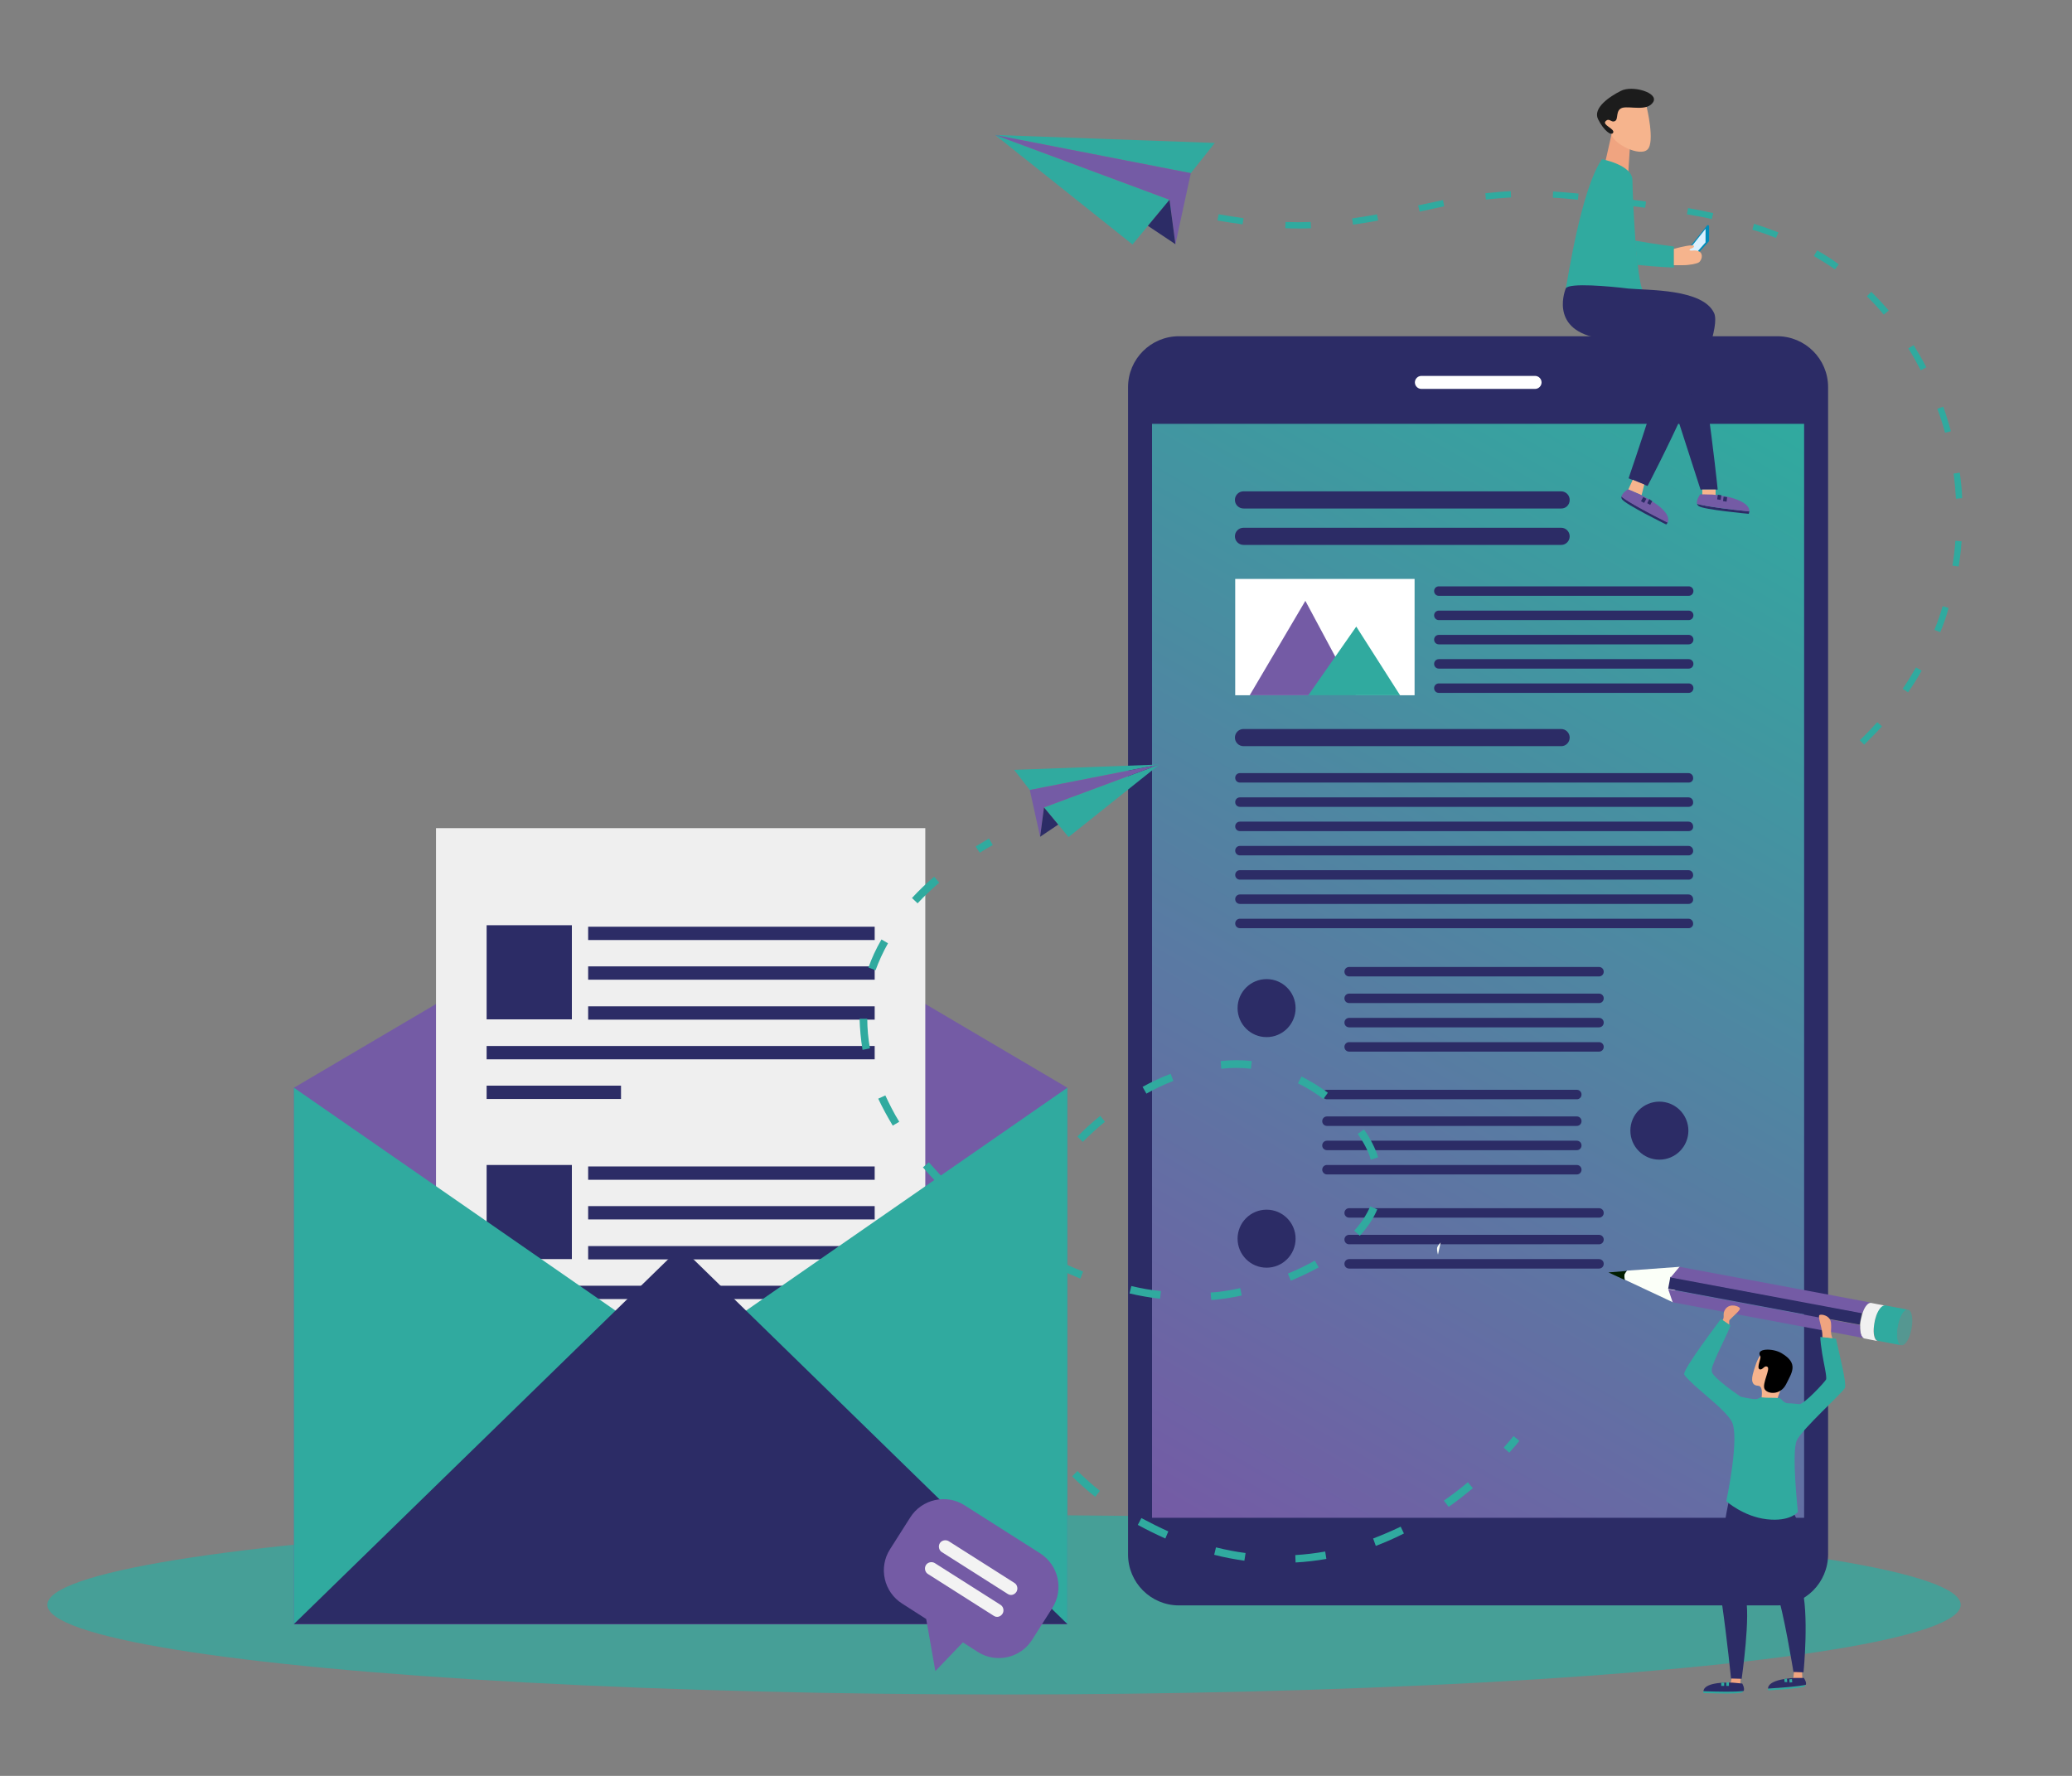 <?xml version="1.0" encoding="utf-8"?>
<!-- Generator: Adobe Illustrator 21.0.0, SVG Export Plug-In . SVG Version: 6.00 Build 0)  -->
<svg version="1.1" id="Layer_1" xmlns="http://www.w3.org/2000/svg" xmlns:xlink="http://www.w3.org/1999/xlink" x="0px" y="0px"
	 viewBox="0 0 700 600" style="enable-background:new 0 0 700 600;" xml:space="preserve">
<rect x="0" y="0" width="700" height="600" fill="#808080" stroke="none"/>
<style type="text/css">
	.st0{opacity:0.73;fill:#30aa9f;enable-background:new    ;}
	.st1{fill:#745ba5;}
	.st2{fill:#EFEFEF;}
	.st3{fill:#2c2c66;}
	.st4{fill:#30aa9f;}
	.st5{fill:#745ba5;}
	.st6{fill:#F3F3F3;}
	.st7{fill:#D1D1D1;}
	.st8{fill:url(#SVGID_1_);}
	.st9{fill:#FFFFFF;}
	.st10{fill:#505050;}
	.st11{fill:#FBFFF8;}
	.st12{opacity:0.54;fill:#30aa9f;enable-background:new    ;}
	.st13{fill:#021E00;}
	.st14{fill:#F1F1F1;}
	.st15{fill:#F0A480;}
	.st16{fill:#F6B48D;}
	.st17{fill:#008BB9;}
	.st18{fill:#DAF0FF;}
	.st19{fill:#1C1C1C;}
</style>
<ellipse class="st0" cx="339.2" cy="542.2" rx="323.2" ry="30.3"/>
<polygon class="st1" points="230,290.5 99.3,367.5 99.3,548.8 360.6,548.8 360.6,367.5 360.6,367.5 "/>
<rect x="147.3" y="279.8" class="st2" width="165.3" height="205.2"/>
<g>
	<g>
		<rect x="198.7" y="313.1" class="st3" width="96.8" height="4.5"/>
		<rect x="198.7" y="326.5" class="st3" width="96.8" height="4.5"/>
		<rect x="198.7" y="340" class="st3" width="96.8" height="4.5"/>
		<rect x="164.4" y="353.4" class="st3" width="131.1" height="4.5"/>
		<rect x="164.4" y="366.8" class="st3" width="45.4" height="4.5"/>
		<rect x="164.4" y="312.6" class="st3" width="28.8" height="31.8"/>
	</g>
	<g>
		<rect x="198.7" y="394.1" class="st3" width="96.8" height="4.5"/>
		<rect x="198.7" y="407.5" class="st3" width="96.8" height="4.5"/>
		<rect x="198.7" y="421" class="st3" width="96.8" height="4.5"/>
		<rect x="164.4" y="434.4" class="st3" width="131.1" height="4.5"/>
		<rect x="164.4" y="447.8" class="st3" width="45.4" height="4.5"/>
		<rect x="164.4" y="393.6" class="st3" width="28.8" height="31.8"/>
	</g>
</g>
<polygon class="st4" points="99.3,367.5 99.3,548.7 230,458.1 "/>
<polygon class="st4" points="360.6,367.5 360.6,548.7 230,458.1 "/>
<polygon class="st3" points="99.3,548.7 360.6,548.7 230,421.3 "/>
<g>
	<g>
		
			<rect x="389.3" y="387.2" transform="matrix(0.998 -6.059646e-02 6.059646e-02 0.998 -23.492 24.383)" class="st5" width="1.9" height="24.6"/>
	</g>
	<path class="st1" d="M355.5,543.3l-6.8,10.7c-3.9,6.2-12.2,8.1-18.4,4.1l-5-3.2l-9.3,9.7l-3.1-17.6l-8.1-5.2
		c-6.2-3.9-8.1-12.2-4.1-18.4l6.8-10.7c3.9-6.2,12.2-8.1,18.4-4.1l25.5,16.2C357.6,528.8,359.5,537,355.5,543.3z"/>
	<path class="st6" d="M340.4,538.5l-22.2-14.1c-1-0.6-1.3-2-0.7-3l0,0c0.6-1,2-1.3,3-0.7l22.2,14.1c1,0.6,1.3,2,0.7,3l0,0
		C342.7,538.9,341.4,539.2,340.4,538.5z"/>
	<path class="st6" d="M335.7,545.9l-22.2-14.1c-1-0.6-1.3-2-0.7-3l0,0c0.6-1,2-1.3,3-0.7l22.2,14.1c1,0.6,1.3,2,0.7,3l0,0
		C338,546.3,336.7,546.6,335.7,545.9z"/>
	<g>
		<g>
			<path class="st4" d="M629.8,251.6l-1.5-1.5c2.1-2,4-4,5.9-6.1l1.6,1.4C633.9,247.5,631.9,249.5,629.8,251.6z M644.6,233.9
				l-1.8-1.2c1.6-2.3,3.1-4.8,4.5-7.2l1.9,1.1C647.8,229.1,646.3,231.5,644.6,233.9z M655.5,213.6l-2-0.8c1.1-2.6,2-5.3,2.8-8l2,0.6
				C657.6,208.2,656.6,210.9,655.5,213.6z M661.7,191.4l-2.1-0.3c0.5-2.8,0.8-5.6,1-8.4l2.1,0.2
				C662.5,185.7,662.2,188.5,661.7,191.4z M660.8,168.5c-0.2-2.8-0.4-5.7-0.8-8.5l2.1-0.3c0.4,2.9,0.7,5.8,0.8,8.6L660.8,168.5z
				 M657.1,146.2c-0.7-2.7-1.6-5.4-2.6-8.1l2-0.7c1,2.7,1.8,5.5,2.6,8.3L657.1,146.2z M648.9,125.1c-1.3-2.5-2.7-5-4.2-7.4l1.8-1.1
				c1.5,2.4,3,5,4.3,7.5L648.9,125.1z M636.4,106.3c-0.6-0.7-1.1-1.3-1.7-2c-1.3-1.5-2.7-2.9-4-4.2l1.5-1.5c1.4,1.4,2.8,2.8,4.1,4.3
				c0.6,0.7,1.2,1.3,1.8,2L636.4,106.3z M619.9,91c-2.3-1.6-4.7-3.1-7.1-4.5l1.1-1.9c2.5,1.4,5,3,7.3,4.7L619.9,91z M600,80.4
				c-2.5-1-5.2-2-8-2.8l0.6-2c2.8,0.9,5.6,1.9,8.2,2.9L600,80.4z M439.1,77.2c-1.6,0-3.3,0-4.9-0.1l0.1-2.1c2.8,0.1,5.7,0.1,8.5,0
				l0.1,2.1C441.6,77.2,440.3,77.2,439.1,77.2z M457.1,75.9l-0.3-2.1c2.7-0.4,5.4-0.8,8.4-1.4l0.4,2.1
				C462.6,75.1,459.8,75.5,457.1,75.9z M419.8,75.8c-2.8-0.4-5.7-0.8-8.5-1.3l0.4-2.1c2.8,0.5,5.6,0.9,8.4,1.3L419.8,75.8z
				 M578.3,74c-2.6-0.6-5.5-1.1-8.4-1.6l0.4-2.1c2.9,0.5,5.8,1.1,8.5,1.7L578.3,74z M479.6,71.5l-0.5-2.1c2.7-0.6,5.5-1.2,8.4-1.8
				l0.4,2.1C485.1,70.3,482.3,70.9,479.6,71.5z M397.3,71.4c-2.8-0.7-5.6-1.5-8.3-2.3l0.6-2.1c2.7,0.8,5.5,1.6,8.2,2.3L397.3,71.4z
				 M555.8,70.2c-2.6-0.3-5.4-0.7-8.5-1.1l0.3-2.1c3.1,0.4,5.9,0.7,8.5,1.1L555.8,70.2z M533.1,67.5c-2.9-0.3-5.7-0.6-8.5-0.7
				l0.1-2.1c2.8,0.2,5.7,0.4,8.6,0.7L533.1,67.5z M502,67.4l-0.2-2.1c2.9-0.3,5.7-0.6,8.6-0.7l0.1,2.1
				C507.6,66.9,504.9,67.1,502,67.4z M375.4,64.4c-2.7-1-5.3-2.1-8-3.3l0.9-2c2.6,1.1,5.3,2.2,7.9,3.2L375.4,64.4z"/>
		</g>
	</g>
	<g>
		<g>
			<g>
				<polygon class="st4" points="410.4,48.3 402.3,58.5 336.2,45.6 				"/>
			</g>
		</g>
	</g>
	<g>
		<g>
			<g>
				<polygon class="st4" points="336.2,45.6 395.1,67.5 382.6,82.6 				"/>
			</g>
		</g>
	</g>
	<g>
		<g>
			<g>
				<polygon class="st1" points="336.2,45.6 402.3,58.5 397.1,82.5 395.1,67.5 				"/>
			</g>
		</g>
	</g>
	<g>
		<g>
			<g>
				<polygon class="st3" points="387.8,76.3 397.1,82.5 395.1,67.5 				"/>
			</g>
		</g>
	</g>
	<g>
		<path class="st7" d="M684.4,148"/>
	</g>
	<path class="st3" d="M600.4,542.4H398.3c-9.5,0-17.2-7.7-17.2-17.2V130.8c0-9.5,7.7-17.2,17.2-17.2h202.1c9.5,0,17.2,7.7,17.2,17.2
		v394.3C617.6,534.7,609.9,542.4,600.4,542.4z"/>
	<linearGradient id="SVGID_1_" gradientUnits="userSpaceOnUse" x1="391.792" y1="514.296" x2="606.908" y2="141.704">
		<stop  offset="5.405406e-03" style="stop-color:#745ba5"/>
		<stop  offset="1" style="stop-color:#30aa9f"/>
	</linearGradient>
	<rect x="389.2" y="143.2" class="st8" width="220.3" height="369.6"/>
	<path class="st9" d="M518.6,131.4h-38.4c-1.2,0-2.2-1-2.2-2.2l0,0c0-1.2,1-2.2,2.2-2.2h38.4c1.2,0,2.2,1,2.2,2.2l0,0
		C520.8,130.4,519.8,131.4,518.6,131.4z"/>
	<circle class="st10" cx="565.5" cy="128.8" r="2.6"/>
	<path class="st3" d="M527.5,171.8H420.1c-1.6,0-2.9-1.3-2.9-2.9l0,0c0-1.6,1.3-2.9,2.9-2.9h107.3c1.6,0,2.9,1.3,2.9,2.9l0,0
		C530.3,170.6,529,171.8,527.5,171.8z"/>
	<path class="st3" d="M527.5,252.1H420.1c-1.6,0-2.9-1.3-2.9-2.9l0,0c0-1.6,1.3-2.9,2.9-2.9h107.3c1.6,0,2.9,1.3,2.9,2.9l0,0
		C530.3,250.8,529,252.1,527.5,252.1z"/>
	<path class="st3" d="M527.5,184.1H420.1c-1.6,0-2.9-1.3-2.9-2.9l0,0c0-1.6,1.3-2.9,2.9-2.9h107.3c1.6,0,2.9,1.3,2.9,2.9l0,0
		C530.3,182.8,529,184.1,527.5,184.1z"/>
	<path class="st3" d="M570.5,201.3h-84.4c-0.9,0-1.6-0.7-1.6-1.6l0,0c0-0.9,0.7-1.6,1.6-1.6h84.4c0.9,0,1.6,0.7,1.6,1.6l0,0
		C572.1,200.6,571.4,201.3,570.5,201.3z"/>
	<path class="st3" d="M570.5,209.5h-84.4c-0.9,0-1.6-0.7-1.6-1.6l0,0c0-0.9,0.7-1.6,1.6-1.6h84.4c0.9,0,1.6,0.7,1.6,1.6l0,0
		C572.1,208.8,571.4,209.5,570.5,209.5z"/>
	<path class="st3" d="M570.5,217.7h-84.4c-0.9,0-1.6-0.7-1.6-1.6l0,0c0-0.9,0.7-1.6,1.6-1.6h84.4c0.9,0,1.6,0.7,1.6,1.6l0,0
		C572.1,217,571.4,217.7,570.5,217.7z"/>
	<path class="st3" d="M570.5,225.9h-84.4c-0.9,0-1.6-0.7-1.6-1.6l0,0c0-0.9,0.7-1.6,1.6-1.6h84.4c0.9,0,1.6,0.7,1.6,1.6l0,0
		C572.1,225.2,571.4,225.9,570.5,225.9z"/>
	<path class="st3" d="M570.5,234.1h-84.4c-0.9,0-1.6-0.7-1.6-1.6l0,0c0-0.9,0.7-1.6,1.6-1.6h84.4c0.9,0,1.6,0.7,1.6,1.6l0,0
		C572.1,233.4,571.4,234.1,570.5,234.1z"/>
	<path class="st3" d="M540.2,338.9h-84.4c-0.9,0-1.6-0.7-1.6-1.6l0,0c0-0.9,0.7-1.6,1.6-1.6h84.4c0.9,0,1.6,0.7,1.6,1.6l0,0
		C541.8,338.2,541.1,338.9,540.2,338.9z"/>
	<path class="st3" d="M540.2,347.1h-84.4c-0.9,0-1.6-0.7-1.6-1.6l0,0c0-0.9,0.7-1.6,1.6-1.6h84.4c0.9,0,1.6,0.7,1.6,1.6l0,0
		C541.8,346.4,541.1,347.1,540.2,347.1z"/>
	<path class="st3" d="M540.2,355.3h-84.4c-0.9,0-1.6-0.7-1.6-1.6l0,0c0-0.9,0.7-1.6,1.6-1.6h84.4c0.9,0,1.6,0.7,1.6,1.6l0,0
		C541.8,354.6,541.1,355.3,540.2,355.3z"/>
	<path class="st3" d="M540.2,329.9h-84.4c-0.9,0-1.6-0.7-1.6-1.6l0,0c0-0.9,0.7-1.6,1.6-1.6h84.4c0.9,0,1.6,0.7,1.6,1.6l0,0
		C541.8,329.2,541.1,329.9,540.2,329.9z"/>
	<path class="st3" d="M570.5,264.4H418.9c-0.9,0-1.6-0.7-1.6-1.6l0,0c0-0.9,0.7-1.6,1.6-1.6h151.5c0.9,0,1.6,0.7,1.6,1.6l0,0
		C572.1,263.7,571.4,264.4,570.5,264.4z"/>
	<path class="st3" d="M570.5,272.6H418.9c-0.9,0-1.6-0.7-1.6-1.6l0,0c0-0.9,0.7-1.6,1.6-1.6h151.5c0.9,0,1.6,0.7,1.6,1.6l0,0
		C572.1,271.9,571.4,272.6,570.5,272.6z"/>
	<path class="st3" d="M570.5,280.8H418.9c-0.9,0-1.6-0.7-1.6-1.6l0,0c0-0.9,0.7-1.6,1.6-1.6h151.5c0.9,0,1.6,0.7,1.6,1.6l0,0
		C572.1,280.1,571.4,280.8,570.5,280.8z"/>
	<path class="st3" d="M570.5,289H418.9c-0.9,0-1.6-0.7-1.6-1.6l0,0c0-0.9,0.7-1.6,1.6-1.6h151.5c0.9,0,1.6,0.7,1.6,1.6l0,0
		C572.1,288.2,571.4,289,570.5,289z"/>
	<path class="st3" d="M570.5,297.2H418.9c-0.9,0-1.6-0.7-1.6-1.6l0,0c0-0.9,0.7-1.6,1.6-1.6h151.5c0.9,0,1.6,0.7,1.6,1.6l0,0
		C572.1,296.4,571.4,297.2,570.5,297.2z"/>
	<path class="st3" d="M570.5,305.4H418.9c-0.9,0-1.6-0.7-1.6-1.6l0,0c0-0.9,0.7-1.6,1.6-1.6h151.5c0.9,0,1.6,0.7,1.6,1.6l0,0
		C572.1,304.6,571.4,305.4,570.5,305.4z"/>
	<path class="st3" d="M570.5,313.6H418.9c-0.9,0-1.6-0.7-1.6-1.6l0,0c0-0.9,0.7-1.6,1.6-1.6h151.5c0.9,0,1.6,0.7,1.6,1.6l0,0
		C572.1,312.8,571.4,313.6,570.5,313.6z"/>
	<rect x="417.3" y="195.6" class="st9" width="60.6" height="39.3"/>
	<polygon class="st1" points="422.2,234.9 441,203 458.1,234.9 	"/>
	<polygon class="st4" points="442,234.9 458.2,211.7 473,234.9 	"/>
	<circle class="st3" cx="427.9" cy="340.6" r="9.8"/>
	<path class="st3" d="M540.2,420.4h-84.4c-0.9,0-1.6-0.7-1.6-1.6l0,0c0-0.9,0.7-1.6,1.6-1.6h84.4c0.9,0,1.6,0.7,1.6,1.6l0,0
		C541.8,419.7,541.1,420.4,540.2,420.4z"/>
	<path class="st3" d="M540.2,428.6h-84.4c-0.9,0-1.6-0.7-1.6-1.6l0,0c0-0.9,0.7-1.6,1.6-1.6h84.4c0.9,0,1.6,0.7,1.6,1.6l0,0
		C541.8,427.9,541.1,428.6,540.2,428.6z"/>
	<path class="st3" d="M540.2,411.4h-84.4c-0.9,0-1.6-0.7-1.6-1.6l0,0c0-0.9,0.7-1.6,1.6-1.6h84.4c0.9,0,1.6,0.7,1.6,1.6l0,0
		C541.8,410.7,541.1,411.4,540.2,411.4z"/>
	<circle class="st3" cx="427.9" cy="418.5" r="9.8"/>
	<path class="st3" d="M448.3,380.4h84.4c0.9,0,1.6-0.7,1.6-1.6l0,0c0-0.9-0.7-1.6-1.6-1.6h-84.4c-0.9,0-1.6,0.7-1.6,1.6l0,0
		C446.7,379.7,447.4,380.4,448.3,380.4z"/>
	<path class="st3" d="M448.3,388.6h84.4c0.9,0,1.6-0.7,1.6-1.6l0,0c0-0.9-0.7-1.6-1.6-1.6h-84.4c-0.9,0-1.6,0.7-1.6,1.6l0,0
		C446.7,387.9,447.4,388.6,448.3,388.6z"/>
	<path class="st3" d="M448.3,396.8h84.4c0.9,0,1.6-0.7,1.6-1.6l0,0c0-0.9-0.7-1.6-1.6-1.6h-84.4c-0.9,0-1.6,0.7-1.6,1.6l0,0
		C446.7,396,447.4,396.8,448.3,396.8z"/>
	<path class="st3" d="M448.3,371.4h84.4c0.9,0,1.6-0.7,1.6-1.6l0,0c0-0.9-0.7-1.6-1.6-1.6h-84.4c-0.9,0-1.6,0.7-1.6,1.6l0,0
		C446.7,370.7,447.4,371.4,448.3,371.4z"/>
	<circle class="st3" cx="560.6" cy="382" r="9.8"/>
	<g>
		<g>
			<g>
				<path class="st4" d="M509.9,490.8c1.8-2,3-3.5,3.4-4l-2-1.6c-0.4,0.5-1.5,1.9-3.3,3.9L509.9,490.8z"/>
			</g>
			<g>
				<path class="st4" d="M437.6,525.4c3.3-0.2,6.7-0.6,10.1-1.2l0.4,2.5c-3.4,0.6-6.9,1-10.4,1.2L437.6,525.4z M410.2,525.3l0.6-2.5
					c3.3,0.8,6.7,1.5,10,1.9l-0.4,2.6C417,526.8,413.6,526.2,410.2,525.3z M463.9,519.8c3.1-1.2,6.2-2.5,9.3-4l1.1,2.3
					c-3.1,1.6-6.4,3-9.5,4.2L463.9,519.8z M384.4,515.2l1.2-2.3c3,1.6,6,3.1,9.1,4.5l-1,2.4C390.6,518.4,387.5,516.9,384.4,515.2z
					 M487.8,507c2.7-1.9,5.5-4,8.1-6.2l1.7,2c-2.7,2.2-5.4,4.4-8.2,6.3L487.8,507z M362.2,498.8l1.8-1.8c2.4,2.3,4.9,4.6,7.6,6.7
					l-1.6,2C367.2,503.5,364.6,501.2,362.2,498.8z M345.7,476.5l2.3-1.2c1.5,3,3.2,5.9,5.2,8.7l-2.1,1.5
					C349,482.6,347.2,479.6,345.7,476.5z M338,449.9l2.6-0.2c0.3,3.3,0.8,6.7,1.6,9.9l-2.5,0.6C338.8,456.8,338.3,453.3,338,449.9z
					 M409,436.7c0.8-0.1,1.6-0.1,2.4-0.2c2.5-0.3,5-0.7,7.6-1.3l0.5,2.5c-2.7,0.6-5.3,1-7.9,1.3c-0.8,0.1-1.6,0.2-2.4,0.2L409,436.7
					z M381.6,437l0.6-2.5c3.4,0.8,6.7,1.4,10,1.7l-0.3,2.6C388.4,438.4,385,437.8,381.6,437z M338.6,432.5c0.5-3.4,1.3-6.8,2.3-10.2
					l2.5,0.7c-1,3.3-1.7,6.6-2.2,9.8L338.6,432.5z M435.1,430.3c3.2-1.3,6.3-2.8,9.1-4.4l1.3,2.3c-2.9,1.6-6.1,3.1-9.4,4.5
					L435.1,430.3z M355.5,427.8l1.1-2.3c3.1,1.5,6.2,2.9,9.3,4.1L365,432C361.8,430.7,358.6,429.3,355.5,427.8z M331.9,413.3
					l1.6-2.1c2.7,2,5.5,4,8.3,5.9l-1.4,2.2C337.5,417.4,334.7,415.4,331.9,413.3z M457.5,415.8c2.4-2.6,4.2-5.4,5.4-8.2l2.4,1
					c-1.3,3.1-3.3,6.1-5.9,8.9L457.5,415.8z M347.5,406.2c1.6-3,3.4-6,5.4-8.9l2.1,1.5c-1.9,2.8-3.7,5.7-5.3,8.7L347.5,406.2z
					 M311.8,394.4l2-1.7c2.2,2.5,4.5,5,6.9,7.4l-1.8,1.8C316.4,399.5,314,397,311.8,394.4z M458.7,383.1l2.1-1.5
					c2.2,3.1,3.8,6.3,4.8,9.4l-2.5,0.8C462.3,388.9,460.7,386,458.7,383.1z M364,384c2.4-2.5,5-4.8,7.7-7l1.6,2
					c-2.6,2.1-5.1,4.4-7.5,6.8L364,384z M296.7,371.2l2.4-1.1c1.4,3,2.9,6,4.7,8.9l-2.2,1.3C299.8,377.3,298.1,374.2,296.7,371.2z
					 M438.5,366l1.2-2.3c3.1,1.6,6.1,3.4,8.9,5.5l-1.5,2.1C444.3,369.2,441.4,367.4,438.5,366z M386,367.2c3.1-1.7,6.3-3.2,9.5-4.4
					l0.9,2.4c-3.1,1.2-6.1,2.6-9.1,4.3L386,367.2z M412.4,358.5c3.6-0.4,7.2-0.4,10.5,0l-0.3,2.6c-3.2-0.4-6.6-0.4-10,0L412.4,358.5
					z M290.4,344.2h2.6c0,3.3,0.3,6.6,0.9,10l-2.5,0.5C290.8,351.1,290.5,347.6,290.4,344.2z M293.4,326.9c1.1-3.2,2.6-6.4,4.4-9.5
					l2.2,1.3c-1.7,3-3.1,6.1-4.2,9.1L293.4,326.9z M308.1,303.4c2.3-2.5,4.8-4.9,7.5-7.2l1.7,2c-2.6,2.3-5.1,4.6-7.3,7L308.1,303.4z
					"/>
			</g>
			<g>
				<path class="st4" d="M331,288.1c1.4-0.9,2.9-1.8,4.4-2.6l-1.3-2.2c-1.5,0.9-3,1.8-4.5,2.7L331,288.1z"/>
			</g>
		</g>
	</g>
	<g>
		<g>
			<g>
				<polygon class="st4" points="342.6,260.1 347.9,266.9 391.7,258.3 				"/>
			</g>
		</g>
	</g>
	<g>
		<g>
			<g>
				<polygon class="st4" points="391.7,258.3 352.7,272.8 361,282.8 				"/>
			</g>
		</g>
	</g>
	<g>
		<g>
			<g>
				<polygon class="st1" points="391.7,258.3 347.9,266.9 351.4,282.7 352.7,272.8 				"/>
			</g>
		</g>
	</g>
	<g>
		<g>
			<g>
				<polygon class="st3" points="357.5,278.6 351.4,282.7 352.7,272.8 				"/>
			</g>
		</g>
	</g>
	<path class="st11" d="M485.5,421.7c0.1-0.8,1.2-1.9,1.2-1.9l-0.9,4.1C485.8,423.9,485.4,422.5,485.5,421.7z"/>
	<g>
		<g>
			<g>
				<path class="st4" d="M633.3,446.6c0.2-0.8,0.4-1.6,0.6-2.3c0.7-2.1,1.8-3.4,2.8-3.3l0,0l7.9,1.5l0,0c-1.3-0.2-2.8,2.3-3.4,5.6
					c-0.6,3.3-0.1,6.1,1.1,6.4l0,0l-7.9-1.5l0,0c-0.9-0.2-1.4-1.9-1.4-4.1C633,448.2,633.1,447.4,633.3,446.6z"/>
				<path class="st12" d="M641.2,448.1c0.6-3.3,2.1-5.7,3.4-5.6l0,0c1.3,0.2,1.8,3.1,1.2,6.4s-2.1,5.8-3.4,5.6l0,0
					C641,454.2,640.6,451.4,641.2,448.1z"/>
				<path class="st13" d="M549.7,429.4c0,0-0.8,0.9-0.9,1.5c-0.1,0.6,0.2,1.6,0.2,1.6l-5.6-2.6L549.7,429.4z"/>
				<path class="st11" d="M548.8,430.8c0.1-0.6,0.9-1.5,0.9-1.5l17.8-1.3l-2.3,12l-16.2-7.6C549,432.5,548.7,431.4,548.8,430.8z"/>
				
					<rect x="594.4" y="406.8" transform="matrix(0.184 -0.983 0.983 0.184 54.305 944.881)" class="st3" width="4.1" height="65.8"/>
				<path class="st1" d="M564.4,431.6l3-3.6l64.7,12.1l0,0c-0.9-0.1-2,1.2-2.8,3.3l-0.2,0.3L564.4,431.6z"/>
				<path class="st14" d="M628.7,445.8c0.2-0.8,0.4-1.6,0.6-2.3c0.7-2.1,1.8-3.4,2.8-3.3l0,0l4.6,0.9l0,0c-0.9-0.1-2,1.2-2.8,3.3
					c-0.2,0.7-0.5,1.5-0.6,2.3c-0.2,0.8-0.2,1.6-0.3,2.3c-0.1,2.2,0.4,3.9,1.4,4.1l0,0l-4.6-0.9l0,0c-0.9-0.2-1.4-1.9-1.4-4.1
					C628.5,447.4,628.5,446.6,628.7,445.8z"/>
			</g>
			<path class="st1" d="M563.6,435.6l64.7,12.1l0.1,0.3c-0.1,2.2,0.4,3.9,1.4,4.1l0,0L565.1,440L563.6,435.6z"/>
		</g>
		<g>
			<g>
				<g>
					<g>
						<path class="st15" d="M584.3,446c-0.3,0.4,0.2,1.8-0.6,2.9l-1.9-2.7c1.1-1.1-0.1-2.2,1.1-3.9c1.6-2.2,4.7-0.9,4.9-0.3
							C588.1,442.6,585.7,444.5,584.3,446z"/>
					</g>
				</g>
			</g>
			<g>
				<g>
					<g>
						<path class="st16" d="M594.9,473.6l5.3,1c0.1-3.6,2.9-7.8,4.4-10.1c1.5-2.3,0-6.9-5.1-7.8s-5.8,2.7-7,6.4s-0.4,5,1.5,5.1
							C596.1,468.3,594.9,473.6,594.9,473.6"/>
					</g>
				</g>
			</g>
			<g>
				<g>
					<g>
						<path d="M594.4,462.6c1.1,0.5,1.6-1.5,2.7-0.8c1.1,0.6-1.8,5.6-1,7.4s5.3,2.4,7.3-1.5c1.9-3.9,4.4-7-1.5-10.5
							c-3-1.8-8.9-1.7-7.2,1C595.1,458.8,593.4,462,594.4,462.6z"/>
					</g>
				</g>
			</g>
			<g>
				<g>
					<g>
						<path class="st15" d="M614.7,444.3c-0.6,0.4,0.5,3.3,0.8,5.2c0.1,0.4,0.2,1.3,0.2,2.4l3.4,0.4c-0.9-2.5-0.3-2.6-0.5-5.1
							C618.5,444.4,615.3,443.9,614.7,444.3z"/>
					</g>
				</g>
			</g>
			<g>
				<g>
					<g>
						<polygon class="st15" points="606.1,564.7 605.8,567.4 608.9,567.3 608.8,564.9 						"/>
					</g>
				</g>
			</g>
			<g>
				<g>
					<g>
						<path class="st4" d="M597.4,571.1c0,0,11-0.6,12.2-1.3c0.2-0.1,0.4-0.3,0.4-0.6c0,0-1.6,0.7-12.8,1.3
							C597.3,570.9,597.4,571.1,597.4,571.1z"/>
					</g>
				</g>
			</g>
			<g>
				<g>
					<g>
						<path class="st3" d="M597.3,570.5c11.2-0.7,12.8-1.3,12.8-1.3c0.3-0.9-0.7-2.3-0.7-2.3h-3.1
							C598.2,567.4,597.3,569.5,597.3,570.5L597.3,570.5z"/>
					</g>
				</g>
			</g>
			<g>
				<g>
					<g>
						<polygon class="st4" points="602.8,567.3 602.9,568.3 603.8,568.3 603.7,567.1 						"/>
					</g>
				</g>
			</g>
			<g>
				<g>
					<g>
						
							<rect x="604.3" y="567.1" transform="matrix(0.996 -9.373017e-02 9.373017e-02 0.996 -50.544 59.183)" class="st4" width="0.9" height="1.1"/>
					</g>
				</g>
			</g>
			<path class="st3" d="M592.2,519.3c0,0-1.5-7.4,8-6.8c0,0,2,0.4,5.2-2c5.2,6.8,0.5,15.8,3.2,25.2s0.7,29.3,0.7,29.3l-3.4-0.1
				c0,0-3.5-21.5-5.6-26.5C598.2,533.5,592.2,519.3,592.2,519.3z"/>
			<g>
				<g>
					<g>
						<polygon class="st15" points="585.1,566.1 584.7,568.9 587.9,569.2 588.1,566.6 						"/>
					</g>
				</g>
			</g>
			<g>
				<g>
					<g>
						<path class="st4" d="M575.5,572c0,0,11.7,0.5,13-0.2c0.3-0.1,0.4-0.3,0.5-0.6c0,0-1.8,0.5-13.6,0.1
							C575.4,571.8,575.5,572,575.5,572z"/>
					</g>
				</g>
			</g>
			<g>
				<g>
					<g>
						<path class="st3" d="M575.5,571.4c11.8,0.4,13.6-0.1,13.6-0.1c0.4-1-0.5-2.5-0.5-2.5l-3.2-0.3
							C576.7,568.2,575.5,570.4,575.5,571.4L575.5,571.4z"/>
					</g>
				</g>
			</g>
			<g>
				<g>
					<g>
						<polygon class="st4" points="581.5,568.5 581.5,569.6 582.5,569.6 582.5,568.5 						"/>
					</g>
				</g>
			</g>
			<g>
				<g>
					<g>
						<rect x="583.2" y="568.4" class="st4" width="0.9" height="1.2"/>
					</g>
				</g>
			</g>
			<g>
				<g>
					<g>
						<path class="st3" d="M584,507.5c0,0-4.4,19.2-2.4,33.2s3.2,26.4,3.2,26.4l3.6,0.1c0,0,3.2-22.1,1.2-28.1s8.1-22.1,7.7-26.5
							C597.3,512.6,593.2,512.7,584,507.5z"/>
					</g>
				</g>
			</g>
			<g>
				<g>
					<g>
						<path class="st4" d="M569,464.4c0.3,0.6,1.6,1.9,3.4,3.6c4.9,4.4,10.2,8.4,12.5,12c3.1,4.9-1.7,27.2-1.7,27.2
							s5.8,5.2,13.7,6.1c8,0.9,10.5-2.5,10.5-2.5s-2.2-20.1-0.4-24.1c1.7-3.8,15.7-16.3,16.3-17.8s-1.8-10.9-2.4-13.8
							c-0.9-3.7-0.6-2.8-0.6-2.8l-1-0.1l-3.4-0.4l-0.9-0.1c0,0-0.2,0.5,0.6,5.6c0.4,2.7,1.7,8,1.3,8.8s-7.3,8.3-9,8.3
							c-0.5,0-2.5-0.3-3.9-0.3s-2.2-1.6-2.8-1.7c-2.3-0.3-3.8,0-6.1-0.3c-0.6-0.1-0.8,0.6-2.2,0.6s-4.8-0.8-4.8-0.8
							s-9.4-6.3-9.8-8.5c0-0.2,0-0.5,0-0.8c0.1-2.1,6.1-13.4,6.3-14.8l-3.2-2.2C581.4,445.7,568.3,462.8,569,464.4z"/>
					</g>
				</g>
			</g>
		</g>
	</g>
	<path class="st17" d="M570.8,88.7l-0.5-4.6l6.4-7.9c0.2-0.3,0.7-0.1,0.7,0.2v4.8c0,0.2-0.1,0.3-0.2,0.5L570.8,88.7z"/>
	<polygon class="st18" points="576.2,77.3 576.2,81.9 570.9,87.9 570.1,85 	"/>
	<path class="st3" d="M557.8,114.2l3.9,11.5l12.8,39.7h5.8c0,0-5.8-57.1-11.5-60.9C563,100.6,557.8,114.2,557.8,114.2z"/>
	<polygon class="st15" points="545,42.9 542.4,54.4 550.1,58.2 550.8,47.3 	"/>
	<path class="st4" d="M529,97.4c0.6-2.6,5.1-33.4,12.2-43.6c0,0,10.3,1.9,10.3,7.1c0,2.8,0.4,11.8,1,20.3c0.2,2.9,0.5,5.7,0.8,8.2
		c0.4,3.8,0.9,6.7,1.4,8C556.5,101.9,528.3,99.9,529,97.4z"/>
	<path class="st16" d="M556.3,36.1c0,0,2.9,11.9,0.3,14.4c-2.6,2.6-11.5-1.9-12.2-5.1c-0.6-3.2-0.6-1.3-1.9-3.2
		c-1.3-1.9,0.6-7.7,5.1-7.7C552,34.5,555.3,33.9,556.3,36.1z"/>
	<path class="st19" d="M545.6,40.9c1.3-0.6,0-3.8,2.6-4.5c2.6-0.6,8.3,1.3,10.3-1.9s-7.1-5.8-10.9-3.8c-3.8,1.9-9.6,5.8-7.7,9.6
		c1.9,3.8,4.5,5.8,5.1,4.5s-3.8-2.6-2.6-3.8C543.7,39.6,544.3,41.6,545.6,40.9z"/>
	<path class="st3" d="M529,97.4c0,0-5.8,13.5,10.3,16.7c16,3.2,23.7-2.6,25,0s-14.1,47.5-14.1,47.5l6.4,2.6c0,0,26.3-50,22.5-58.4
		c-3.8-8.3-22.5-7.7-28.9-8.3C543.7,96.7,530.2,95.5,529,97.4z"/>
	<path class="st4" d="M565.5,83.3v7.1c0,0-5.8-0.2-12.3-0.9c-0.3-2.5-0.5-5.3-0.8-8.2C558.5,82.4,565.5,83.3,565.5,83.3z"/>
	<path class="st16" d="M574,88.6c-0.7,0.5-3.1,1-5.6,1c-1.6,0-2.9,0-2.9,0v-5.5c0,0,4-1.2,6.1-1.2c0,0,0.8-0.1,0.7,0.4
		s-1.3,0.8-1.3,0.8c-0.2,0.2-0.3,0.3-0.2,0.4c0.5,0.5,1.8-0.3,3.3,0.5C575.6,85.9,574.8,88,574,88.6z"/>
	<polygon class="st16" points="551.6,162.1 550.1,165.4 554.6,167.3 555.5,163.7 	"/>
	<polyline class="st16" points="575.1,165.4 575.1,167.3 579.6,167.9 579.6,165.4 574.5,165.4 	"/>
	<path class="st3" d="M590.8,173.6c0,0-15.3-1.4-16.9-2.6c-0.3-0.2-0.5-0.5-0.6-0.8c0,0,2.2,1,17.7,2.6
		C590.9,173.3,590.8,173.6,590.8,173.6z"/>
	<path class="st1" d="M591,172.8L591,172.8c-15.5-1.6-17.7-2.6-17.7-2.6c-0.3-1.3,1.1-3.2,1.1-3.2l4.2,0.1c1.4,0.1,2.6,0.3,3.7,0.5
		c0.4,0.1,0.8,0.1,1.2,0.2C590.3,169.4,591.1,171.7,591,172.8z"/>
	<path class="st3" d="M583.5,168l-0.2,1.5l-1.2-0.2l0.2-1.5C582.7,167.8,583.1,167.9,583.5,168z"/>
	
		<rect x="579.9" y="167.7" transform="matrix(0.137 -0.991 0.991 0.137 334.49 720.437)" class="st3" width="1.6" height="1.2"/>
	<path class="st3" d="M562.9,177.2c0,0-13.8-6.8-14.9-8.5c-0.2-0.3-0.3-0.6-0.2-1c0,0,1.7,1.8,15.6,8.8
		C563.2,177,562.9,177.2,562.9,177.2z"/>
	<path class="st1" d="M563.4,176.6L563.4,176.6c-13.9-7-15.6-8.8-15.6-8.8c0.2-1.3,2.2-2.5,2.2-2.5l3.9,1.7c1.2,0.6,2.3,1.2,3.3,1.8
		c0.4,0.2,0.7,0.4,1,0.6C564,173.1,563.9,175.5,563.4,176.6z"/>
	<path class="st3" d="M558.2,169.3l-0.7,1.3l-1-0.6l0.7-1.4C557.5,168.9,557.8,169.1,558.2,169.3z"/>
	
		<rect x="554.7" y="168.1" transform="matrix(0.483 -0.875 0.875 0.483 139.38 573.505)" class="st3" width="1.6" height="1.2"/>
</g>
</svg>
